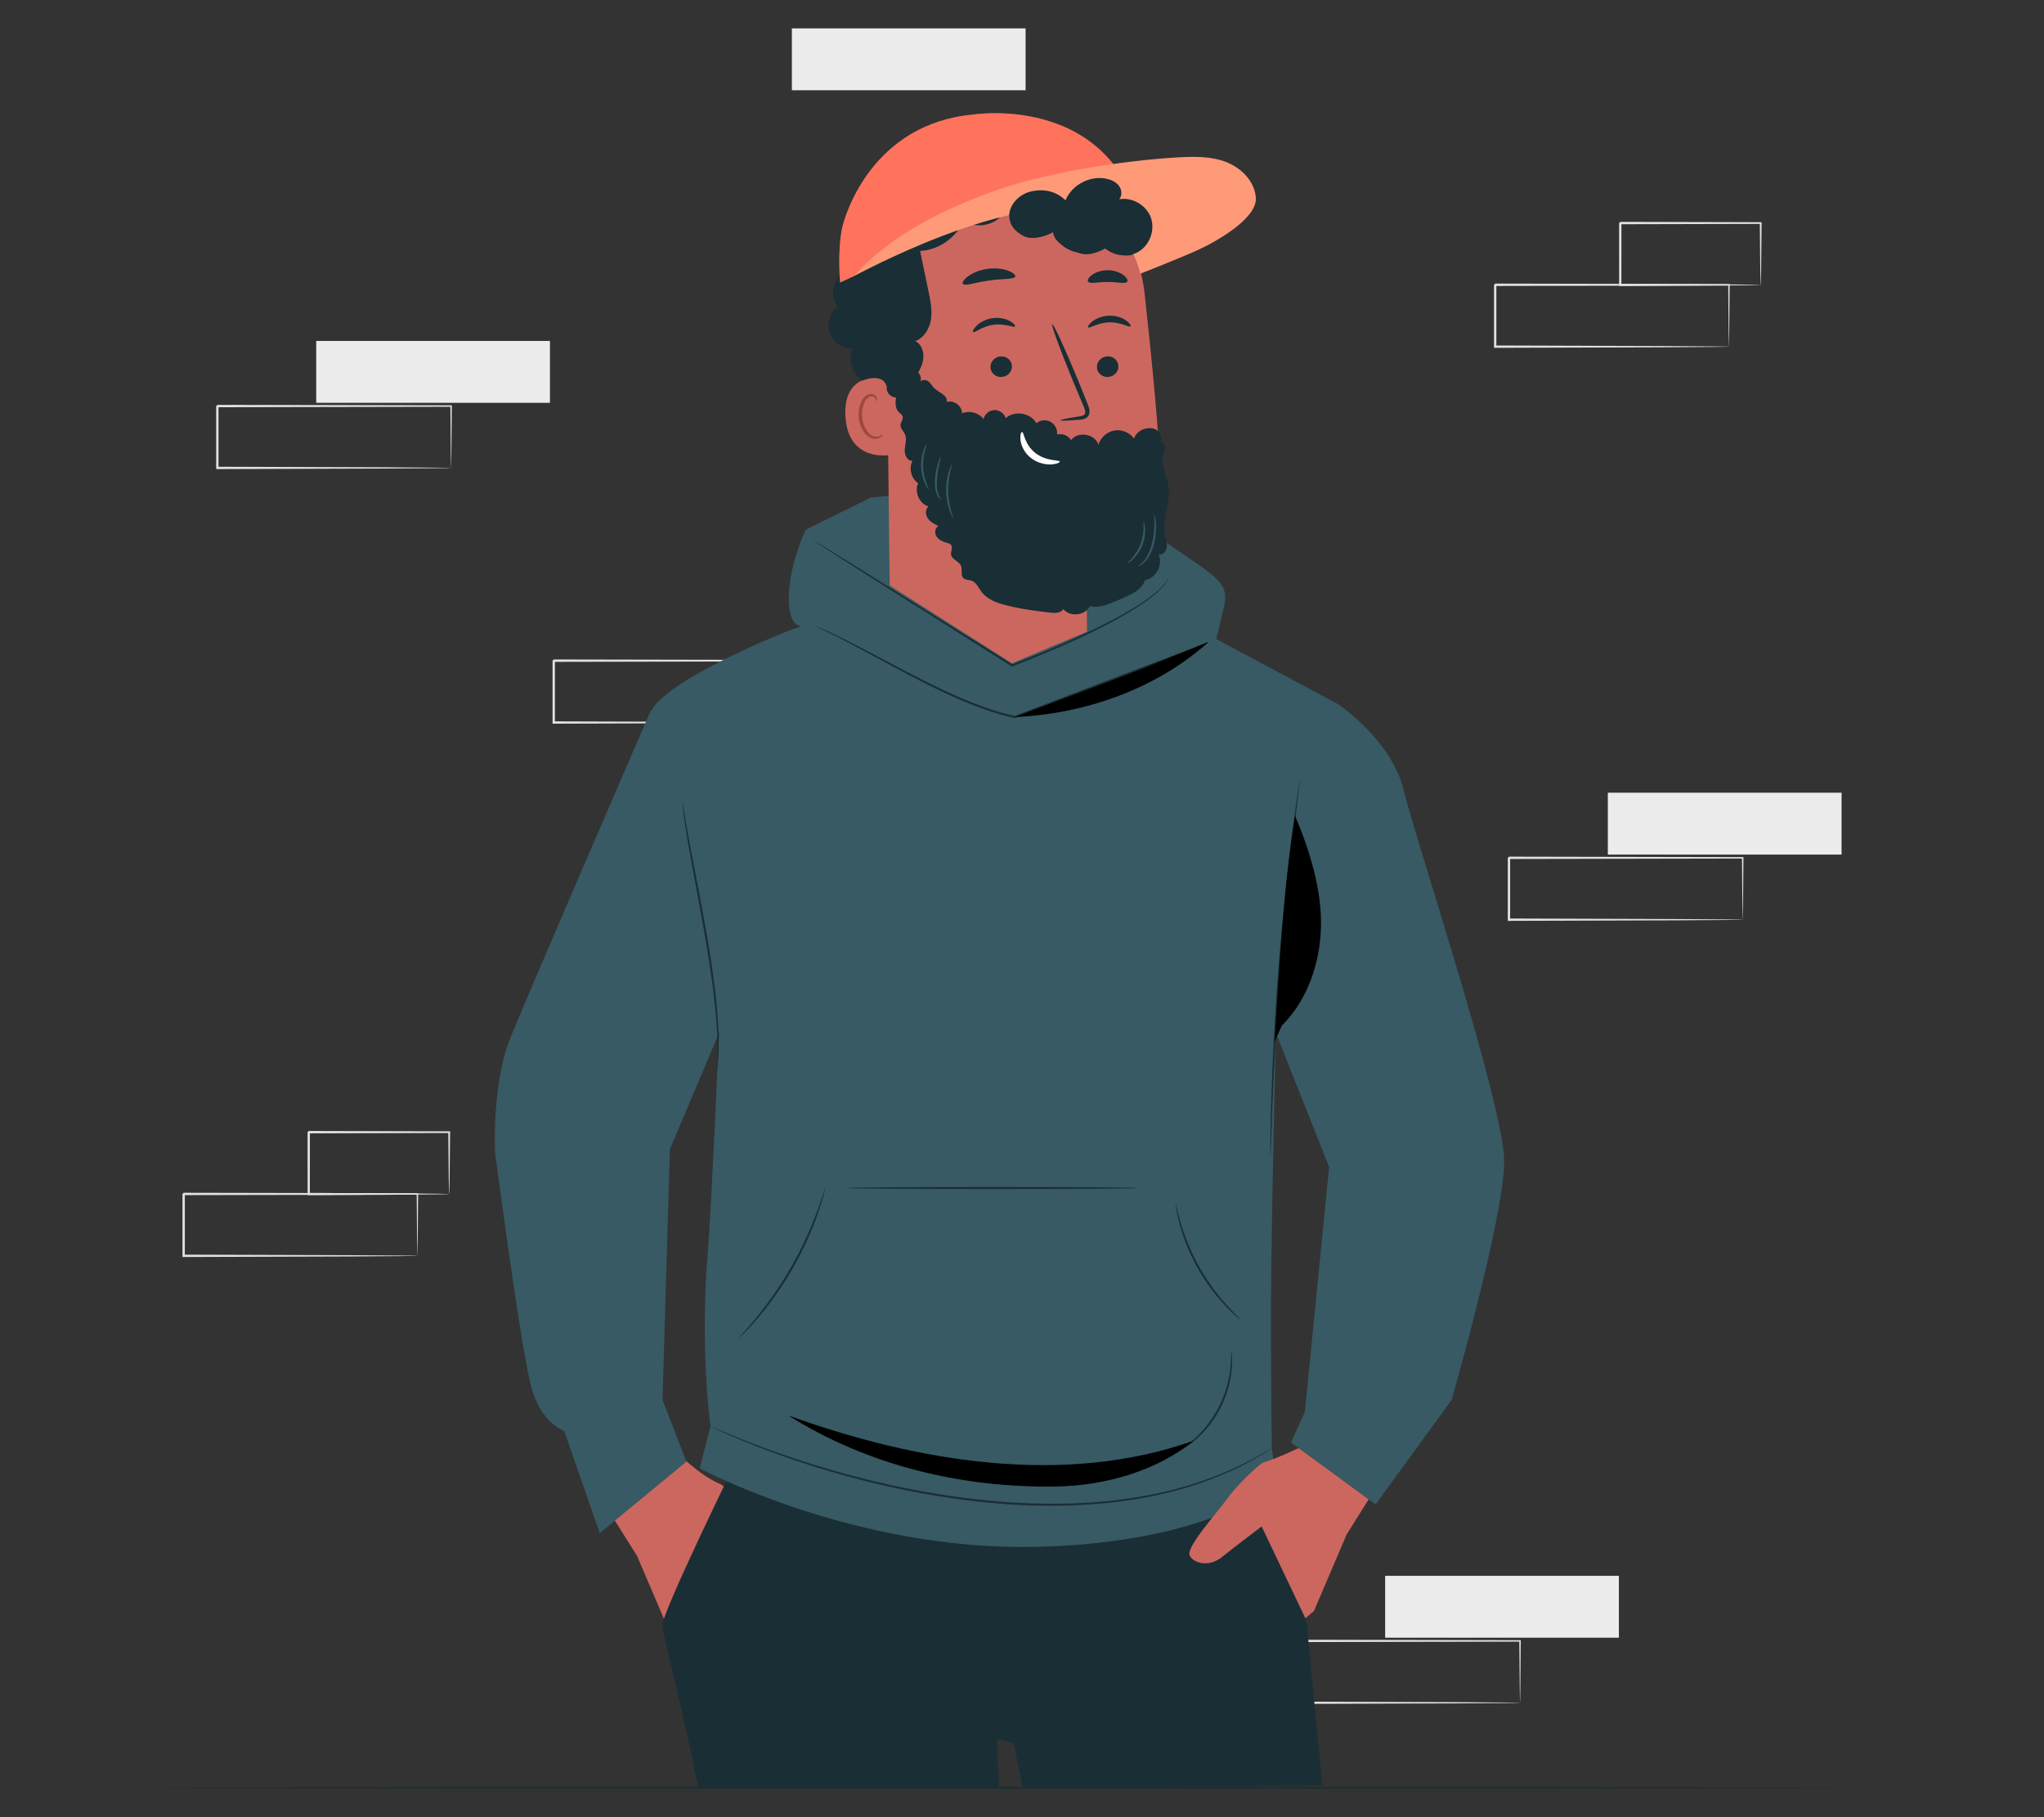 <?xml version="1.0" encoding="UTF-8"?>
<svg id="Layer_2" data-name="Layer 2" xmlns="http://www.w3.org/2000/svg" viewBox="0 0 540 480">
  <rect x="0" y="0" width="540" height="480" fill="#333333" stroke="none"/>
  <defs>
    <style>
      .cls-1 {
        fill: #ff9a79;
      }

      .cls-1, .cls-2, .cls-3, .cls-4, .cls-5, .cls-6, .cls-7, .cls-8, .cls-9, .cls-10, .cls-11 {
        stroke-width: 0px;
      }

      .cls-2 {
        fill: #ff735d;
      }

      .cls-3 {
        fill: #375a64;
      }

      .cls-4 {
        fill: #e1e1e1;
      }

      .cls-5 {
        fill: #ececec;
      }

      .cls-7 {
        fill: none;
      }

      .cls-8 {
        fill: #cc675f;
      }

      .cls-9 {
        fill: #1a2e35;
      }

      .cls-10 {
        fill: #fff;
      }

      .cls-12 {
        opacity: .3;
      }

      .cls-11 {
        fill: #9d4841;
      }
    </style>
  </defs>
  <g id="Layer_2-2" data-name="Layer 2">
    <g>
      <rect class="cls-7" width="540" height="480"/>
      <g>
        <g>
          <rect class="cls-5" x="83.54" y="90.06" width="61.75" height="16.34"/>
          <rect class="cls-5" x="209.2" y="7.5" width="61.75" height="16.34"/>
          <path class="cls-4" d="m119.18,123.61s-.01-.11-.02-.3c0-.22-.01-.49-.02-.84-.01-.77-.03-1.84-.05-3.22-.02-2.82-.06-6.87-.11-11.99l.19.19c-14.1.03-36.52.07-61.75.12.14-.14-.32.31.31-.31h0v1.05s0,1.05,0,1.05c0,.7,0,1.39,0,2.08,0,1.38,0,2.76,0,4.12,0,2.73,0,5.41,0,8.04l-.31-.31c17.58.06,32.97.1,44.01.14,5.5.04,9.91.07,12.99.09,1.5.02,2.67.03,3.51.04.38,0,.68.01.92.02.21,0,.32.01.33.02,0,0-.09.01-.29.02-.23,0-.52.01-.88.02-.82,0-1.98.02-3.45.04-3.06.02-7.45.05-12.92.09-11.09.04-26.55.08-44.22.14h-.31s0-.31,0-.31c0-2.63,0-5.31,0-8.04,0-1.36,0-2.74,0-4.12,0-.69,0-1.39,0-2.08v-1.05s0-.53,0-.53v-.51h0c.63-.64.18-.19.32-.33,25.23.05,47.65.1,61.75.12h.19s0,.19,0,.19c-.05,5.16-.08,9.25-.11,12.1-.02,1.36-.04,2.41-.05,3.17,0,.33-.01.59-.02.8,0,.18-.01.27-.02.26Z"/>
        </g>
        <path class="cls-4" d="m208.05,190.87s-.01-.11-.02-.3c0-.22-.01-.49-.02-.84-.01-.77-.03-1.84-.05-3.22-.02-2.82-.06-6.87-.11-11.99l.19.19c-14.1.03-36.52.07-61.75.12.14-.14-.32.31.31-.31h0v2.09c0,.7,0,1.39,0,2.08,0,1.38,0,2.76,0,4.12,0,2.73,0,5.41,0,8.04l-.31-.31c17.58.06,32.97.1,44.01.14,5.5.04,9.91.07,12.99.09,1.5.02,2.67.03,3.51.04.38,0,.68.01.92.02.21,0,.32.01.33.02,0,0-.09.01-.29.02-.23,0-.52.01-.88.02-.82,0-1.98.02-3.45.04-3.06.02-7.45.05-12.92.09-11.09.04-26.55.08-44.22.14h-.31s0-.31,0-.31c0-2.63,0-5.31,0-8.04,0-1.36,0-2.74,0-4.12,0-.69,0-1.39,0-2.08v-1.05s0-.53,0-.53v-.51h0c.63-.64.18-.19.32-.33,25.23.05,47.65.1,61.75.12h.19s0,.19,0,.19c-.05,5.16-.08,9.25-.11,12.1-.02,1.36-.04,2.41-.05,3.17,0,.33-.01.59-.02.8,0,.18-.01.27-.02.26Z"/>
        <g>
          <rect class="cls-5" x="365.94" y="416.25" width="61.75" height="16.34"/>
          <path class="cls-4" d="m401.58,449.79s-.01-.11-.02-.3c0-.22-.01-.49-.02-.84-.01-.77-.03-1.84-.05-3.22-.02-2.82-.06-6.87-.11-11.99l.19.19c-14.1.03-36.52.07-61.75.12.14-.14-.32.31.31-.31h0v1.05s0,1.05,0,1.05c0,.7,0,1.39,0,2.08,0,1.38,0,2.76,0,4.12,0,2.73,0,5.41,0,8.04l-.31-.31c17.58.06,32.97.1,44.01.14,5.5.04,9.91.07,12.99.09,1.5.02,2.67.03,3.51.04.38,0,.68.01.92.02.21,0,.32.01.33.02,0,0-.09.01-.29.02-.23,0-.52.01-.88.02-.82,0-1.98.02-3.45.04-3.06.02-7.45.05-12.92.09-11.09.04-26.55.08-44.22.14h-.31s0-.31,0-.31c0-2.63,0-5.31,0-8.04,0-1.36,0-2.74,0-4.12,0-.69,0-1.39,0-2.08v-1.05s0-.53,0-.53v-.51h0c.63-.64.18-.19.32-.33,25.23.05,47.65.1,61.75.12h.19s0,.19,0,.19c-.05,5.16-.08,9.25-.11,12.1-.02,1.36-.04,2.41-.05,3.17,0,.33-.01.59-.02.8,0,.18-.01.27-.02.26Z"/>
        </g>
        <g>
          <path class="cls-4" d="m456.77,91.58s-.01-.11-.02-.3c0-.22-.01-.49-.02-.84-.01-.77-.03-1.84-.05-3.22-.02-2.82-.06-6.87-.11-11.99l.19.19c-14.1.03-36.52.07-61.75.12.14-.14-.32.31.31-.31h0v.52s0,.53,0,.53v1.05c0,.7,0,1.39,0,2.08,0,1.38,0,2.76,0,4.12,0,2.73,0,5.41,0,8.04l-.31-.31c17.58.06,32.97.1,44.01.14,5.5.04,9.91.07,12.99.09,1.5.02,2.67.03,3.51.04.38,0,.68.01.92.02.21,0,.32.01.33.02,0,0-.09.01-.29.02-.23,0-.52.01-.88.02-.82,0-1.98.02-3.45.04-3.06.02-7.45.05-12.92.09-11.09.04-26.55.08-44.22.14h-.31s0-.31,0-.31c0-2.63,0-5.31,0-8.04,0-1.36,0-2.74,0-4.12,0-.69,0-1.39,0-2.08v-1.05s0-.53,0-.53v-.51h0c.63-.64.18-.19.32-.33,25.23.05,47.65.1,61.75.12h.19s0,.19,0,.19c-.05,5.16-.08,9.25-.11,12.1-.02,1.36-.04,2.41-.05,3.17,0,.33-.01.59-.02.8,0,.18-.01.27-.02.26Z"/>
          <path class="cls-4" d="m465.14,75.25s-.02-.11-.02-.31c0-.23-.01-.52-.02-.87-.01-.8-.03-1.9-.06-3.28-.03-2.86-.07-6.91-.12-11.88l.23.23c-9.61.02-22.69.05-37.1.09-.28.28.38-.38.31-.31h0v.53s0,.54,0,.54v1.07c0,.71,0,1.42,0,2.12,0,1.4,0,2.79,0,4.16,0,2.73,0,5.38-.01,7.92l-.3-.3c10.71.06,19.93.11,26.54.14,3.26.03,5.87.06,7.73.08.87.02,1.56.03,2.08.04.48.01.73.02.75.04.01.01-.22.02-.67.04-.51,0-1.18.02-2.02.04-1.84.02-4.43.05-7.66.08-6.66.04-15.95.08-26.74.14h-.3s0-.3,0-.3c0-2.54,0-5.19-.01-7.92,0-1.37,0-2.75,0-4.16,0-.7,0-1.41,0-2.12v-1.07s0-.54,0-.54v-.52h0c-.07.05.6-.61.32-.33,14.41.03,27.49.07,37.1.09h.23s0,.23,0,.23c-.05,5.03-.09,9.12-.12,12.02-.02,1.36-.04,2.43-.06,3.22-.02.73-.03,1.11-.05,1.09Z"/>
        </g>
        <g>
          <path class="cls-4" d="m110.28,331.73s-.01-.11-.02-.3c0-.22-.01-.49-.02-.84-.01-.77-.03-1.84-.05-3.22-.02-2.82-.06-6.87-.11-11.99l.19.19c-14.1.03-36.52.07-61.75.12.14-.14-.32.31.31-.31h0v.52s0,.53,0,.53v1.05c0,.7,0,1.39,0,2.08,0,1.38,0,2.76,0,4.12,0,2.73,0,5.41,0,8.04l-.31-.31c17.58.06,32.97.1,44.01.14,5.5.04,9.91.07,12.99.09,1.5.02,2.67.03,3.51.04.38,0,.68.01.92.02.21,0,.32.01.33.02,0,0-.09.01-.29.02-.23,0-.52.01-.88.02-.82,0-1.98.02-3.45.04-3.06.02-7.45.05-12.92.09-11.09.04-26.55.08-44.22.14h-.31s0-.31,0-.31c0-2.63,0-5.31,0-8.04,0-1.36,0-2.74,0-4.12,0-.69,0-1.39,0-2.08v-1.05s0-.53,0-.53v-.51h0c.63-.64.18-.19.32-.33,25.23.05,47.65.1,61.75.12h.19s0,.19,0,.19c-.05,5.16-.08,9.25-.11,12.1-.02,1.36-.04,2.41-.05,3.17,0,.33-.01.59-.02.8,0,.18-.01.27-.02.26Z"/>
          <path class="cls-4" d="m118.65,315.39s-.02-.11-.02-.31c0-.23-.01-.52-.02-.87-.01-.8-.03-1.9-.06-3.28-.03-2.86-.07-6.91-.12-11.88l.23.23c-9.61.02-22.69.05-37.1.09-.28.28.38-.38.31-.31h0v.53s0,.54,0,.54v1.07c0,.71,0,1.42,0,2.12,0,1.4,0,2.79,0,4.16,0,2.73,0,5.38-.01,7.92l-.3-.3c10.71.06,19.93.11,26.54.14,3.26.03,5.87.06,7.73.08.87.02,1.56.03,2.08.04.48.01.73.02.75.04.01.01-.22.02-.67.04-.51,0-1.18.02-2.02.04-1.84.02-4.43.05-7.66.08-6.66.04-15.95.08-26.74.14h-.3s0-.3,0-.3c0-2.54,0-5.19-.01-7.92,0-1.37,0-2.75,0-4.16,0-.7,0-1.41,0-2.12v-1.07s0-.54,0-.54v-.52h0c-.07.05.6-.61.32-.33,14.41.03,27.49.07,37.1.09h.23s0,.23,0,.23c-.05,5.03-.09,9.12-.12,12.02-.02,1.36-.04,2.43-.06,3.22-.02.73-.03,1.11-.05,1.09Z"/>
        </g>
        <g>
          <rect class="cls-5" x="424.77" y="209.39" width="61.75" height="16.34"/>
          <path class="cls-4" d="m460.41,242.93s-.01-.11-.02-.3c0-.22-.01-.49-.02-.84-.01-.77-.03-1.84-.05-3.21-.02-2.82-.06-6.87-.11-11.99l.19.19c-14.1.03-36.52.07-61.75.12.14-.14-.32.31.31-.31h0v1.05s0,1.05,0,1.05c0,.7,0,1.39,0,2.08,0,1.38,0,2.76,0,4.12,0,2.73,0,5.41,0,8.04l-.31-.31c17.58.06,32.97.1,44.01.14,5.5.04,9.91.07,12.99.09,1.5.02,2.67.03,3.51.04.38,0,.68.01.92.02.21,0,.32.01.33.02,0,0-.09.01-.29.02-.23,0-.52.01-.88.02-.82,0-1.98.02-3.45.04-3.06.02-7.45.05-12.92.09-11.09.04-26.55.08-44.22.14h-.31s0-.31,0-.31c0-2.63,0-5.31,0-8.04,0-1.36,0-2.74,0-4.12,0-.69,0-1.39,0-2.08v-2.08h0c.63-.64.18-.19.32-.33,25.23.05,47.65.1,61.75.12h.19s0,.19,0,.19c-.05,5.16-.08,9.25-.11,12.1-.02,1.36-.04,2.41-.05,3.17,0,.33-.01.59-.02.8,0,.18-.01.27-.02.26Z"/>
        </g>
        <path class="cls-9" d="m487.13,472.23c0,.15-100.13.27-223.62.27s-223.64-.12-223.64-.27,100.11-.27,223.64-.27,223.62.12,223.62.27Z"/>
        <path class="cls-8" d="m190.4,392.05c.6.24,6.44,5.37,9.24,9.24,2.79,3.87,11.24,13.17,10.17,15.32-1.07,2.15-5.2,3.06-8.42.49-3.22-2.58-10.6-8.17-10.6-8.17l-11.55,24.25-2.25-1.87-8.66-20.27-6.11-9.73,17.42-17.47c-1.83-.82,5.52,6.15,10.77,8.22Z"/>
        <path class="cls-9" d="m345.24,429.02l-14.5-52.26-136,8.61s-19.65,40.17-19.71,43.8c-.04,2.52,4.63,19.03,9.47,43.06h79.48l-.63-12.87,4.44.96s.88,4.41,2.41,11.91l79.15-.6-4.11-42.61Z"/>
        <path class="cls-3" d="m336,382.52s-.23-14.63-.23-35.52,1.44-80.77,1.44-80.77l16.29-80.23-32.2-17.22-96.6-8.06-16.29,5.86s-32.97,12.82-36.85,21.98c-3.88,9.16,18.43,84.26,18.43,84.26,0,0-2.05,46.24-3.03,58.3-2.1,25.97.75,45.62.75,45.62l-2.85,11.11s40.72,21.87,88.95,20.74c46.38-1.08,63.54-16.63,63.54-16.63l-1.35-9.46Z"/>
        <path class="cls-3" d="m130.99,305.89c-.39-1.1-.99-19.53,3.66-31.26,4.66-11.72,36.9-86.06,36.9-86.06l31.04,57.88-12.61,26.38-13,30.77-1.95,66.16,6.32,16.33-22.91,18.88-9.39-27s-5.82-1.83-8.53-10.99c-2.72-9.16-9.53-61.1-9.53-61.1Z"/>
        <path class="cls-9" d="m218.05,313.79s-.11.64-.42,1.77c-.29,1.13-.79,2.75-1.47,4.73-1.36,3.96-3.62,9.31-6.8,14.86-3.2,5.54-6.7,10.19-9.43,13.35-1.37,1.59-2.52,2.83-3.35,3.65-.83.83-1.29,1.27-1.32,1.25-.03-.03.39-.52,1.17-1.39.78-.86,1.89-2.14,3.21-3.75,2.65-3.22,6.08-7.86,9.26-13.38,3.17-5.52,5.46-10.82,6.91-14.72.73-1.95,1.28-3.55,1.63-4.66.36-1.11.58-1.72.62-1.71Z"/>
        <path class="cls-9" d="m300.74,313.81c0,.15-17.2.27-38.4.27s-38.41-.12-38.41-.27,17.19-.27,38.41-.27,38.4.12,38.4.27Z"/>
        <path class="cls-9" d="m327.89,348.73s-.42-.28-1.11-.87c-.7-.58-1.66-1.49-2.79-2.66-1.14-1.16-2.4-2.64-3.71-4.34-1.29-1.72-2.62-3.69-3.85-5.85-1.21-2.17-2.21-4.32-3.02-6.32-.78-2.01-1.39-3.85-1.8-5.42-.42-1.57-.7-2.86-.84-3.76-.15-.9-.21-1.39-.18-1.4.04,0,.17.48.38,1.36.2.88.54,2.15,1,3.69.45,1.55,1.09,3.36,1.89,5.34.83,1.97,1.83,4.09,3.03,6.24,1.22,2.14,2.52,4.09,3.78,5.81,1.28,1.71,2.5,3.19,3.6,4.38,1.09,1.19,2,2.13,2.65,2.76.65.63.99,1,.97,1.03Z"/>
        <path class="cls-9" d="m312.7,382.52c-.06-.09,1.35-1,3.29-2.84.98-.91,2.05-2.1,3.13-3.49,1.06-1.42,2.11-3.05,3.02-4.87.89-1.83,1.55-3.66,2.04-5.36.45-1.71.75-3.27.88-4.61.29-2.66.15-4.33.26-4.34.04,0,.09.41.14,1.17.04.38.06.84.04,1.38-.01.54,0,1.15-.07,1.83-.09,1.35-.35,2.96-.78,4.7-.47,1.73-1.13,3.6-2.04,5.47-.93,1.85-2.02,3.51-3.11,4.94-1.12,1.4-2.24,2.58-3.26,3.47-.49.47-.99.83-1.41,1.16-.42.34-.8.6-1.12.8-.64.41-.99.62-1.02.59Z"/>
        <path class="cls-9" d="m336,382.52s-.11.09-.33.23c-.24.16-.57.36-.98.63-.44.28-.98.61-1.61,1.01-.63.41-1.37.86-2.24,1.3-3.39,1.94-8.52,4.36-15.15,6.54-1.64.6-3.42,1.02-5.25,1.56-1.84.51-3.78.91-5.78,1.37-4.03.77-8.36,1.53-12.96,1.92-4.59.44-9.44.69-14.46.65-5.02,0-10.22-.25-15.52-.76-21.24-1.99-39.95-7.2-53.11-11.73-6.59-2.27-11.82-4.4-15.4-5.95-1.79-.76-3.17-1.4-4.1-1.84-.44-.21-.79-.38-1.05-.5-.24-.12-.36-.18-.35-.19,0,0,.13.04.37.14.27.11.62.26,1.08.45.94.4,2.33,1.01,4.13,1.74,3.6,1.49,8.84,3.56,15.44,5.78,13.17,4.44,31.86,9.57,53.04,11.56,5.28.51,10.47.75,15.47.77,5,.05,9.83-.19,14.41-.61,4.59-.37,8.9-1.12,12.92-1.86,1.99-.45,3.93-.84,5.76-1.34,1.82-.53,3.6-.93,5.24-1.52,6.62-2.13,11.76-4.49,15.17-6.37.87-.43,1.62-.86,2.26-1.25.64-.38,1.18-.7,1.63-.96.43-.25.76-.44,1.01-.58.23-.13.35-.19.35-.18Z"/>
        <path class="cls-3" d="m370.82,208.67c-3.21-13.27-17.32-22.66-17.32-22.66l-18.42,81.82,16.06,40.43-6.41,64.7-3.68,8.05,22.37,16.37,20.08-27.61s13.88-48.23,13.88-63.02-23.35-84.81-26.56-98.08Z"/>
        <path class="cls-3" d="m211.79,165.38s-3.64.53-3.39-8.14c.25-8.67,4.47-17.34,4.47-17.34l17.12-8.43s52.84-6.56,71.7,7.26c18.85,13.82,23.55,13.94,21.58,22l-1.96,8.06-49.39,19.78-60.12-23.2Z"/>
        <path class="cls-9" d="m308.81,152.36s-.02.08-.08.23c-.07.18-.17.39-.28.66-.17.27-.37.6-.63.98-.3.35-.6.8-1.04,1.21-1.65,1.76-4.46,3.87-8.18,6.1-7.43,4.48-18.41,9.57-31.13,14.47l-.12.05-.11-.07c-1.87-1.18-3.85-2.42-5.85-3.68-12.86-8.13-24.5-15.48-32.96-20.83-4.18-2.67-7.57-4.84-9.96-6.37-1.14-.74-2.04-1.33-2.69-1.75-.28-.19-.51-.34-.69-.47-.15-.11-.23-.17-.23-.17,0,0,.09.04.26.13.19.11.43.25.72.42.66.4,1.58.96,2.75,1.67,2.41,1.49,5.83,3.61,10.05,6.22,8.49,5.32,20.16,12.62,33.05,20.7,2,1.26,3.98,2.51,5.85,3.68l-.24-.02c12.69-4.87,23.68-9.9,31.13-14.27,3.73-2.18,6.54-4.24,8.22-5.93.44-.4.75-.83,1.06-1.17.27-.36.48-.69.66-.94.13-.26.23-.46.32-.63.07-.14.12-.21.13-.21Z"/>
        <path class="cls-8" d="m306.44,124.63c-.16-9.61-2.1-29.36-4.06-47.22-2.11-19.21-18.61-33.57-37.93-33.01l-1.92.06c-20.65,1.81-30.66,20.36-28.28,40.96l.79,69.22,32.3,20.56,19.85-8.36-.22-18.64s19.8-3.67,19.47-23.56Z"/>
        <path class="cls-11" d="m286.99,148.18s-12.54,1.39-26.14-6.62c0,0,6.54,14.13,26.34,11.77l-.2-5.15Z"/>
        <path class="cls-9" d="m295.46,96.63c.1,1.5-1.09,2.81-2.66,2.94-1.56.13-2.9-.98-3-2.48-.1-1.5,1.09-2.82,2.65-2.95,1.56-.13,2.91.98,3,2.48Z"/>
        <path class="cls-9" d="m298.65,86.2c-.34.38-2.54-1.15-5.59-1.05-3.05.05-5.25,1.69-5.59,1.33-.17-.16.17-.84,1.13-1.58.94-.74,2.56-1.47,4.46-1.52,1.9-.04,3.53.61,4.47,1.3.96.69,1.3,1.35,1.13,1.53Z"/>
        <path class="cls-9" d="m267.34,96.63c.1,1.5-1.09,2.82-2.66,2.94-1.56.13-2.91-.98-3-2.48-.1-1.5,1.09-2.82,2.65-2.95,1.56-.13,2.91.98,3,2.48Z"/>
        <path class="cls-9" d="m268.17,86.23c-.3.42-2.65-.87-5.68-.44-3.03.38-5.04,2.25-5.42,1.92-.18-.14.08-.85.95-1.69.86-.83,2.39-1.74,4.27-1.99,1.89-.25,3.57.22,4.58.81,1.03.59,1.44,1.21,1.29,1.39Z"/>
        <path class="cls-9" d="m280.11,111.04c-.02-.17,1.87-.56,4.94-1.04.78-.1,1.51-.28,1.63-.82.17-.57-.18-1.4-.59-2.3-.79-1.87-1.61-3.82-2.48-5.88-3.45-8.37-5.97-15.26-5.63-15.39.34-.14,3.41,6.54,6.86,14.9.83,2.06,1.63,4.03,2.38,5.91.32.88.86,1.87.49,3.05-.19.59-.75,1.03-1.25,1.18-.5.17-.93.19-1.32.22-3.09.26-5.01.33-5.03.15Z"/>
        <path class="cls-9" d="m268.21,73.03c-.28.84-3.34.53-6.91,1.07-3.58.46-6.44,1.6-6.94.87-.22-.35.26-1.15,1.4-1.99,1.13-.84,2.96-1.65,5.11-1.96,2.15-.3,4.13-.01,5.45.48,1.33.49,2.01,1.13,1.89,1.52Z"/>
        <path class="cls-9" d="m297.81,74.4c-.52.71-2.64.05-5.18.09-2.53-.05-4.66.6-5.18-.11-.23-.35.09-1.05,1.01-1.74.9-.68,2.43-1.26,4.17-1.26,1.74,0,3.27.59,4.17,1.28.92.69,1.23,1.39,1,1.74Z"/>
        <path class="cls-8" d="m236.3,100.09c-.34-.14-13.78-3.64-12.95,9.94.83,13.58,14.29,9.95,14.29,9.56,0-.39-1.34-19.5-1.34-19.5Z"/>
        <path class="cls-11" d="m233.18,114.7c-.06-.04-.23.18-.62.39-.38.2-1.04.37-1.77.14-1.47-.44-2.81-2.64-3.03-5.09-.11-1.23.08-2.43.46-3.43.35-1.02.95-1.75,1.67-1.93.71-.21,1.25.19,1.44.56.21.37.14.65.21.66.04.03.28-.25.13-.8-.07-.27-.25-.58-.59-.82-.34-.25-.83-.35-1.33-.27-1.04.14-1.93,1.16-2.34,2.26-.47,1.11-.71,2.45-.59,3.84.25,2.73,1.81,5.21,3.81,5.66.97.19,1.75-.15,2.14-.49.4-.36.45-.67.4-.69Z"/>
        <path class="cls-9" d="m303.91,54.14c-.67-2.62-2.7-5.08-5.38-5.4.13-.41-2.79-1.81-5.07-3.41-2.28-1.59-2.76-5.38-4.82-3.51.05-4.15-5.14-7.34-8.83-5.43.08-2.41-3.46-3.21-5.8-3.82-2.33-.61-3.22-.96-4.33,1.18-2.98-4.8-10.96-5.21-14.43-.75-5.48-1.78-12.09,1.37-14.15,6.75-4.43.36-8.47,3.71-9.66,7.99-2.84.32-3.52,2.55-4.67,5.18-1.15,2.62-2.73,5.53-1.04,7.84-3.39,1.76-3.95,7.22-.98,9.63-.76.4-1.42.98-1.93,1.67-2.85,1.8-3.69,6.21-1.59,8.89-2.06,1.65-2.89,4.68-1.95,7.15.93,2.47,3.56,4.19,6.2,4.07-2.19,3.19.65,7.45,2.31,8.37,0,0,5.56-2.37,6.5,1.73-.06.07-.03.03,0,0-.31,1.75,1.82,3.3,3.43,2.56,1.62-.74,2.5-2.46,3.4-3.99,1.03-1.76,2.26-3.46,2.7-5.45.44-1.99-.19-4.41-2.02-5.29,2.33-.84,3.77-3.28,4.15-5.73.37-2.45-.13-4.93-.64-7.35-.74-3.58-1.49-7.15-2.23-10.73,4.92-.26,9.57-3.51,11.51-8.04,3.6,2.62,9.46,1,11.21-3.09,1.72,4.83,7.68,7.65,12.5,5.91-.46,2.83,4.67,5.3,7.46,5.96,2.79.66,6.2-1.39,6.2-1.39,0,0,4.84,2.68,7.42,1.56,2.53-1.09,5.88-4.47,4.12-7.11,0,0,1.07-3.31.39-5.92Z"/>
        <path class="cls-3" d="m278.02,36.05c-.06.07-.45-.53-1.56-.84-.54-.14-1.27-.18-1.98.17-.7.33-1.4,1.05-1.6,2.01l-.16.78-.43-.68c-.76-1.22-2.38-2.28-4.26-2.23-1.83.02-3.85,1.44-4.39,3.54l-.23.9-.59-.73c-1.08-1.33-2.9-2.18-4.77-2.13-1.87.02-3.72,1.14-4.74,2.84-.42.69-.69,1.45-.8,2.22l-.08.55-.54-.12c-2.64-.58-5.47.98-6.4,3.22-.98,2.26-.3,4.88,1.14,6.33l.54.54-.74.15c-1.79.37-3.2,1.49-4,2.72-.83,1.23-1.06,2.57-1.03,3.64.08,2.17.94,3.23.81,3.28-.03.02-.25-.21-.55-.74-.29-.53-.64-1.37-.73-2.51-.1-1.13.07-2.61.94-4.02.84-1.39,2.36-2.7,4.39-3.17l-.21.7c-1.71-1.66-2.55-4.6-1.44-7.29,1.1-2.68,4.32-4.51,7.5-3.84l-.62.43c.12-.92.44-1.82.93-2.63,1.19-1.98,3.38-3.3,5.6-3.31,2.19-.04,4.27.96,5.52,2.54l-.82.18c.71-2.55,3.09-4.13,5.29-4.12,2.21,0,4,1.28,4.82,2.72l-.59.1c.3-1.19,1.17-1.99,2.02-2.33.87-.36,1.71-.25,2.29-.04.59.21.97.53,1.19.76.22.24.29.39.27.41Z"/>
        <path class="cls-9" d="m305.88,113.77c-2.08-1.52-5.52-.38-6.28,2.08-1.15-1.61-3.26-2.47-5.21-2.13-1.95.34-3.64,1.86-4.19,3.76-.9-2.89-5.45-3.66-7.24-1.23-.74-1.21-2.32-1.85-3.69-1.48.16-1.33-.56-2.71-1.73-3.35-1.17-.64-2.73-.48-3.75.37-1.52-2.75-5.76-3.45-8.09-1.34-.39-1.26-1.69-2.19-3.01-2.14-1.32.05-2.55,1.06-2.85,2.35-1.29-1.67-3.74-2.31-5.68-1.48.02-1.97-2.21-3.61-4.08-3.01.47-1.68-1.99-2.43-3.25-3.64-.56-.54-.92-1.27-1.53-1.76-.61-.49-1.66-.6-2.06.08.32-1.34-.51-2.86-1.81-3.31-1.3-.45-2.9.23-3.47,1.48-.34.74-.34,1.59-.46,2.39-.38,2.61-1.84,5.7.05,7.54.33.32.77.59.91,1.03.24.75-.5,1.48-.55,2.27-.06.92.78,1.62,1.16,2.46.56,1.25.05,2.68-.05,4.05-.1,1.36.68,3.09,2.04,2.96-1.02,1.98-.34,4.67,1.5,5.93-1.06,2.3.32,5.38,2.74,6.13-.9.73-.84,2.2-.18,3.15.66.95,1.75,1.5,2.79,2.02-.94.49-1.06,1.9-.48,2.79.59.89,1.64,1.34,2.67,1.63.44.12.93.25,1.19.63.49.71-.17,1.67-.03,2.51.2,1.3,2.03,1.67,2.58,2.86.49,1.06-.15,2.55.7,3.35.55.52,1.43.42,2.14.67,1.27.45,1.84,1.88,2.65,2.96,1.53,2.04,4.12,2.93,6.59,3.55,1.26.32,2.53.6,3.8.83,2.54.47,5.11.78,7.68,1.09,1.27.15,2.84.17,3.51-.92,1.78,2.18,5.83,1.7,7.06-.83,2.3.61,4.69-.35,6.86-1.3.75-.33,1.51-.66,2.26-.98,2.24-.98,4.74-2.24,5.4-4.59,2.94-.42,4.87-4.11,3.55-6.76,1.02.29,2.02-.74,2.18-1.79.16-1.05-.21-2.1-.4-3.15-.78-4.26,1.48-8.6.89-12.89-.41-3-2.2-5.97-1.34-8.88.18-.6.47-1.19.42-1.81-.04-.62-.62-1.27-1.21-1.08.77-1.72-.94-3.96-2.8-3.68"/>
        <path class="cls-10" d="m270.01,114.1c.5-.04.6,3.27,3.51,5.55,2.9,2.28,6.43,1.8,6.47,2.27.05.21-.77.67-2.26.75-1.46.09-3.61-.32-5.39-1.71-1.77-1.39-2.57-3.3-2.73-4.66-.17-1.38.18-2.22.41-2.2Z"/>
        <path class="cls-3" d="m251.78,136.78c.17-.06-1.22-3.06-1.28-7.03-.11-3.97,1.15-7.03.98-7.08-.06-.02-.45.7-.84,1.97-.39,1.26-.72,3.09-.68,5.12.05,2.03.46,3.84.9,5.09.44,1.25.86,1.96.92,1.93Z"/>
        <path class="cls-3" d="m248.65,131.99c.07-.06-.42-.53-.76-1.51-.35-.97-.48-2.42-.33-4.01.24-3.21,1.13-5.71.98-5.76-.12-.06-1.26,2.41-1.51,5.72-.15,1.64.04,3.19.51,4.2.47,1.02,1.08,1.41,1.11,1.37Z"/>
        <path class="cls-3" d="m245.31,129.23c.16-.07-1.32-2.52-1.43-5.92-.17-3.4,1.1-5.97.93-6.02-.05-.03-.45.56-.83,1.64-.39,1.07-.71,2.65-.64,4.4.08,1.75.53,3.3,1,4.33.47,1.04.91,1.6.97,1.57Z"/>
        <path class="cls-3" d="m300.65,149.56c0,.05.9-.18,1.89-1.21.99-1.01,1.88-2.81,2.37-4.86.52-2.06.57-4.01.45-5.38-.12-1.38-.37-2.21-.43-2.19-.17,0,.49,3.42-.54,7.45-.49,2.01-1.27,3.72-2.14,4.74-.85,1.03-1.66,1.38-1.61,1.46Z"/>
        <path class="cls-3" d="m297.75,148.83s.68-.28,1.53-1.07c.85-.79,1.85-2.1,2.51-3.76.65-1.67.81-3.31.72-4.46-.08-1.16-.33-1.84-.39-1.83-.09.02.03.72,0,1.84-.01,1.12-.22,2.67-.84,4.26-.63,1.59-1.53,2.86-2.28,3.69-.75.83-1.31,1.27-1.26,1.34Z"/>
        <g>
          <path class="cls-2" d="m302.82,65.45s-4.58-7.12-13.43-9.74c-16.44-4.88-39.53-6.74-63.9,17.29l-3.55,1.61s-.73-8.19.51-14.24c.83-4.04,8.21-27.63,34.55-30.1,0,0,40.27-6.56,45.82,35.19Z"/>
          <g class="cls-12">
            <path class="cls-2" d="m302.82,65.45s-4.58-7.12-13.43-9.74c-16.44-4.88-39.53-6.74-63.9,17.29l-3.55,1.61s-.73-8.19.51-14.24c.83-4.04,8.21-27.63,34.55-30.1,0,0,40.27-6.56,45.82,35.19Z"/>
          </g>
        </g>
        <path class="cls-1" d="m225.48,73.01c10-10.96,22.88-17.26,36.42-22.28,13.53-5.02,34.89-8.35,49.3-9.16,4.33-.24,8.8-.32,12.83,1.27,4.03,1.58,7.55,5.21,7.75,9.54.24,5.42-10.54,11.49-15.48,13.73-4.94,2.24-15.03,6.18-15.03,6.18,0,0-2.7-12.31-12.43-15.8-20.2-7.25-64.11,16.94-63.36,16.53Z"/>
        <path class="cls-9" d="m304.04,57.47c-1.19-3.29-4.9-5.44-8.35-4.84.82-.97.69-2.51-.07-3.53-.75-1.02-1.99-1.59-3.22-1.87-4.35-.98-9.22,1.56-10.91,5.68-2.03-2-5-3.17-8.82-2.41-3.79.75-6.05,4-6.05,6.31.01,2.59,1.32,4.1,3.55,5.41s5.73.38,8-.87c.91,2.47,3.07,4.45,5.62,5.13,2.55.68,5.41.04,7.42-1.66,2.24,2.69,6.47,3.45,9.5,1.71s4.51-5.77,3.33-9.06Z"/>
        <path class="cls-9" d="m314.77,171.41s-.07.05-.23.12c-.18.08-.41.17-.69.29-.65.26-1.54.62-2.67,1.08-2.37.93-5.74,2.26-9.9,3.91-8.44,3.28-20.09,7.8-33.14,12.86l-.08.03-.07-.02c-1.23-.32-2.56-.61-3.87-1-7.2-2.12-13.67-5.17-19.46-8.05-5.78-2.92-10.88-5.74-15.19-8.05-4.31-2.32-7.81-4.16-10.27-5.35-1.22-.62-2.19-1.05-2.83-1.37-.3-.15-.54-.27-.73-.36-.16-.08-.25-.13-.24-.14,0,0,.09.02.27.09.2.08.45.19.76.31.66.29,1.65.68,2.88,1.28,2.49,1.14,6.02,2.93,10.36,5.2,4.33,2.27,9.45,5.05,15.23,7.94,5.79,2.85,12.25,5.88,19.39,7.98,1.3.39,2.61.67,3.83.99h-.15c13.07-4.99,24.74-9.46,33.2-12.69,4.19-1.58,7.58-2.85,9.96-3.75,1.15-.42,2.05-.75,2.7-.99.29-.1.52-.18.71-.24.16-.05.24-.08.25-.07Z"/>
        <path class="cls-9" d="m189.41,282.44s-.02-.25,0-.73c.03-.53.06-1.22.11-2.08.09-.9.03-2.01.04-3.29.02-1.28-.06-2.74-.15-4.35-.16-3.22-.57-7.05-1.09-11.28-.58-4.23-1.27-8.88-2.13-13.73-1.68-9.72-3.43-18.48-4.51-24.86-.54-3.19-.92-5.78-1.14-7.58-.08-.86-.15-1.55-.2-2.08-.04-.47-.05-.72-.03-.73.02,0,.07.24.14.71.08.52.17,1.21.3,2.06.28,1.78.72,4.36,1.31,7.54,1.18,6.36,2.98,15.11,4.66,24.84.86,4.86,1.53,9.52,2.09,13.76.49,4.25.87,8.09.98,11.33.07,1.62.12,3.08.07,4.37-.03,1.29-.01,2.4-.13,3.3-.09.86-.16,1.55-.21,2.08-.05.47-.09.72-.11.72Z"/>
        <path class="cls-9" d="m343.39,205.98s0,.09,0,.26c-.02.2-.04.45-.07.75-.08.7-.2,1.66-.34,2.88-.3,2.55-.74,6.15-1.27,10.59-1.04,8.95-2.34,21.32-3.41,35.02-1.07,13.7-1.71,26.13-2.08,35.13-.17,4.47-.3,8.1-.4,10.66-.05,1.22-.09,2.19-.11,2.9-.02.3-.03.55-.04.75-.01.17-.02.26-.03.26,0,0-.02-.09-.02-.26,0-.2,0-.45-.01-.75,0-.71,0-1.68.01-2.9.02-2.52.09-6.16.23-10.67.27-9.01.85-21.44,1.92-35.16,1.08-13.71,2.44-26.08,3.57-35.02.57-4.47,1.06-8.08,1.44-10.57.19-1.21.33-2.17.44-2.87.05-.3.09-.54.13-.74.03-.17.05-.25.06-.25Z"/>
        <path class="cls-6" d="m268.05,189.41c18.56-.8,37.58-7.47,51.35-19.94-7.31,2.93-14.08,5.8-21.21,8.54-10.02,3.85-20.12,7.6-30.14,11.4"/>
        <path class="cls-6" d="m208.29,373.9c34.12,12.3,72.99,18.78,107.18,6.61-9.95,8.08-23.54,11.92-36.36,12.14-24.78.44-49.86-5.52-70.82-18.75"/>
        <path class="cls-8" d="m333.7,386.32c-.62.18-6.44,5.37-9.24,9.24-2.79,3.87-11.24,13.17-10.17,15.32,1.07,2.15,5.2,3.06,8.42.49,3.22-2.58,10.6-8.17,10.6-8.17l11.55,24.25,2.25-1.87,8.66-20.27,5.81-9.26-18.47-13.52c-.15-.05-5.59,2.71-9.42,3.79Z"/>
        <path class="cls-6" d="m338.61,270.95c6.86-6.81,10.18-16.64,10.38-26.31.2-9.66-3.06-20.29-6.86-29.17-3.18,19.73-4.13,40.28-5.41,59.74"/>
      </g>
    </g>
  </g>
</svg>